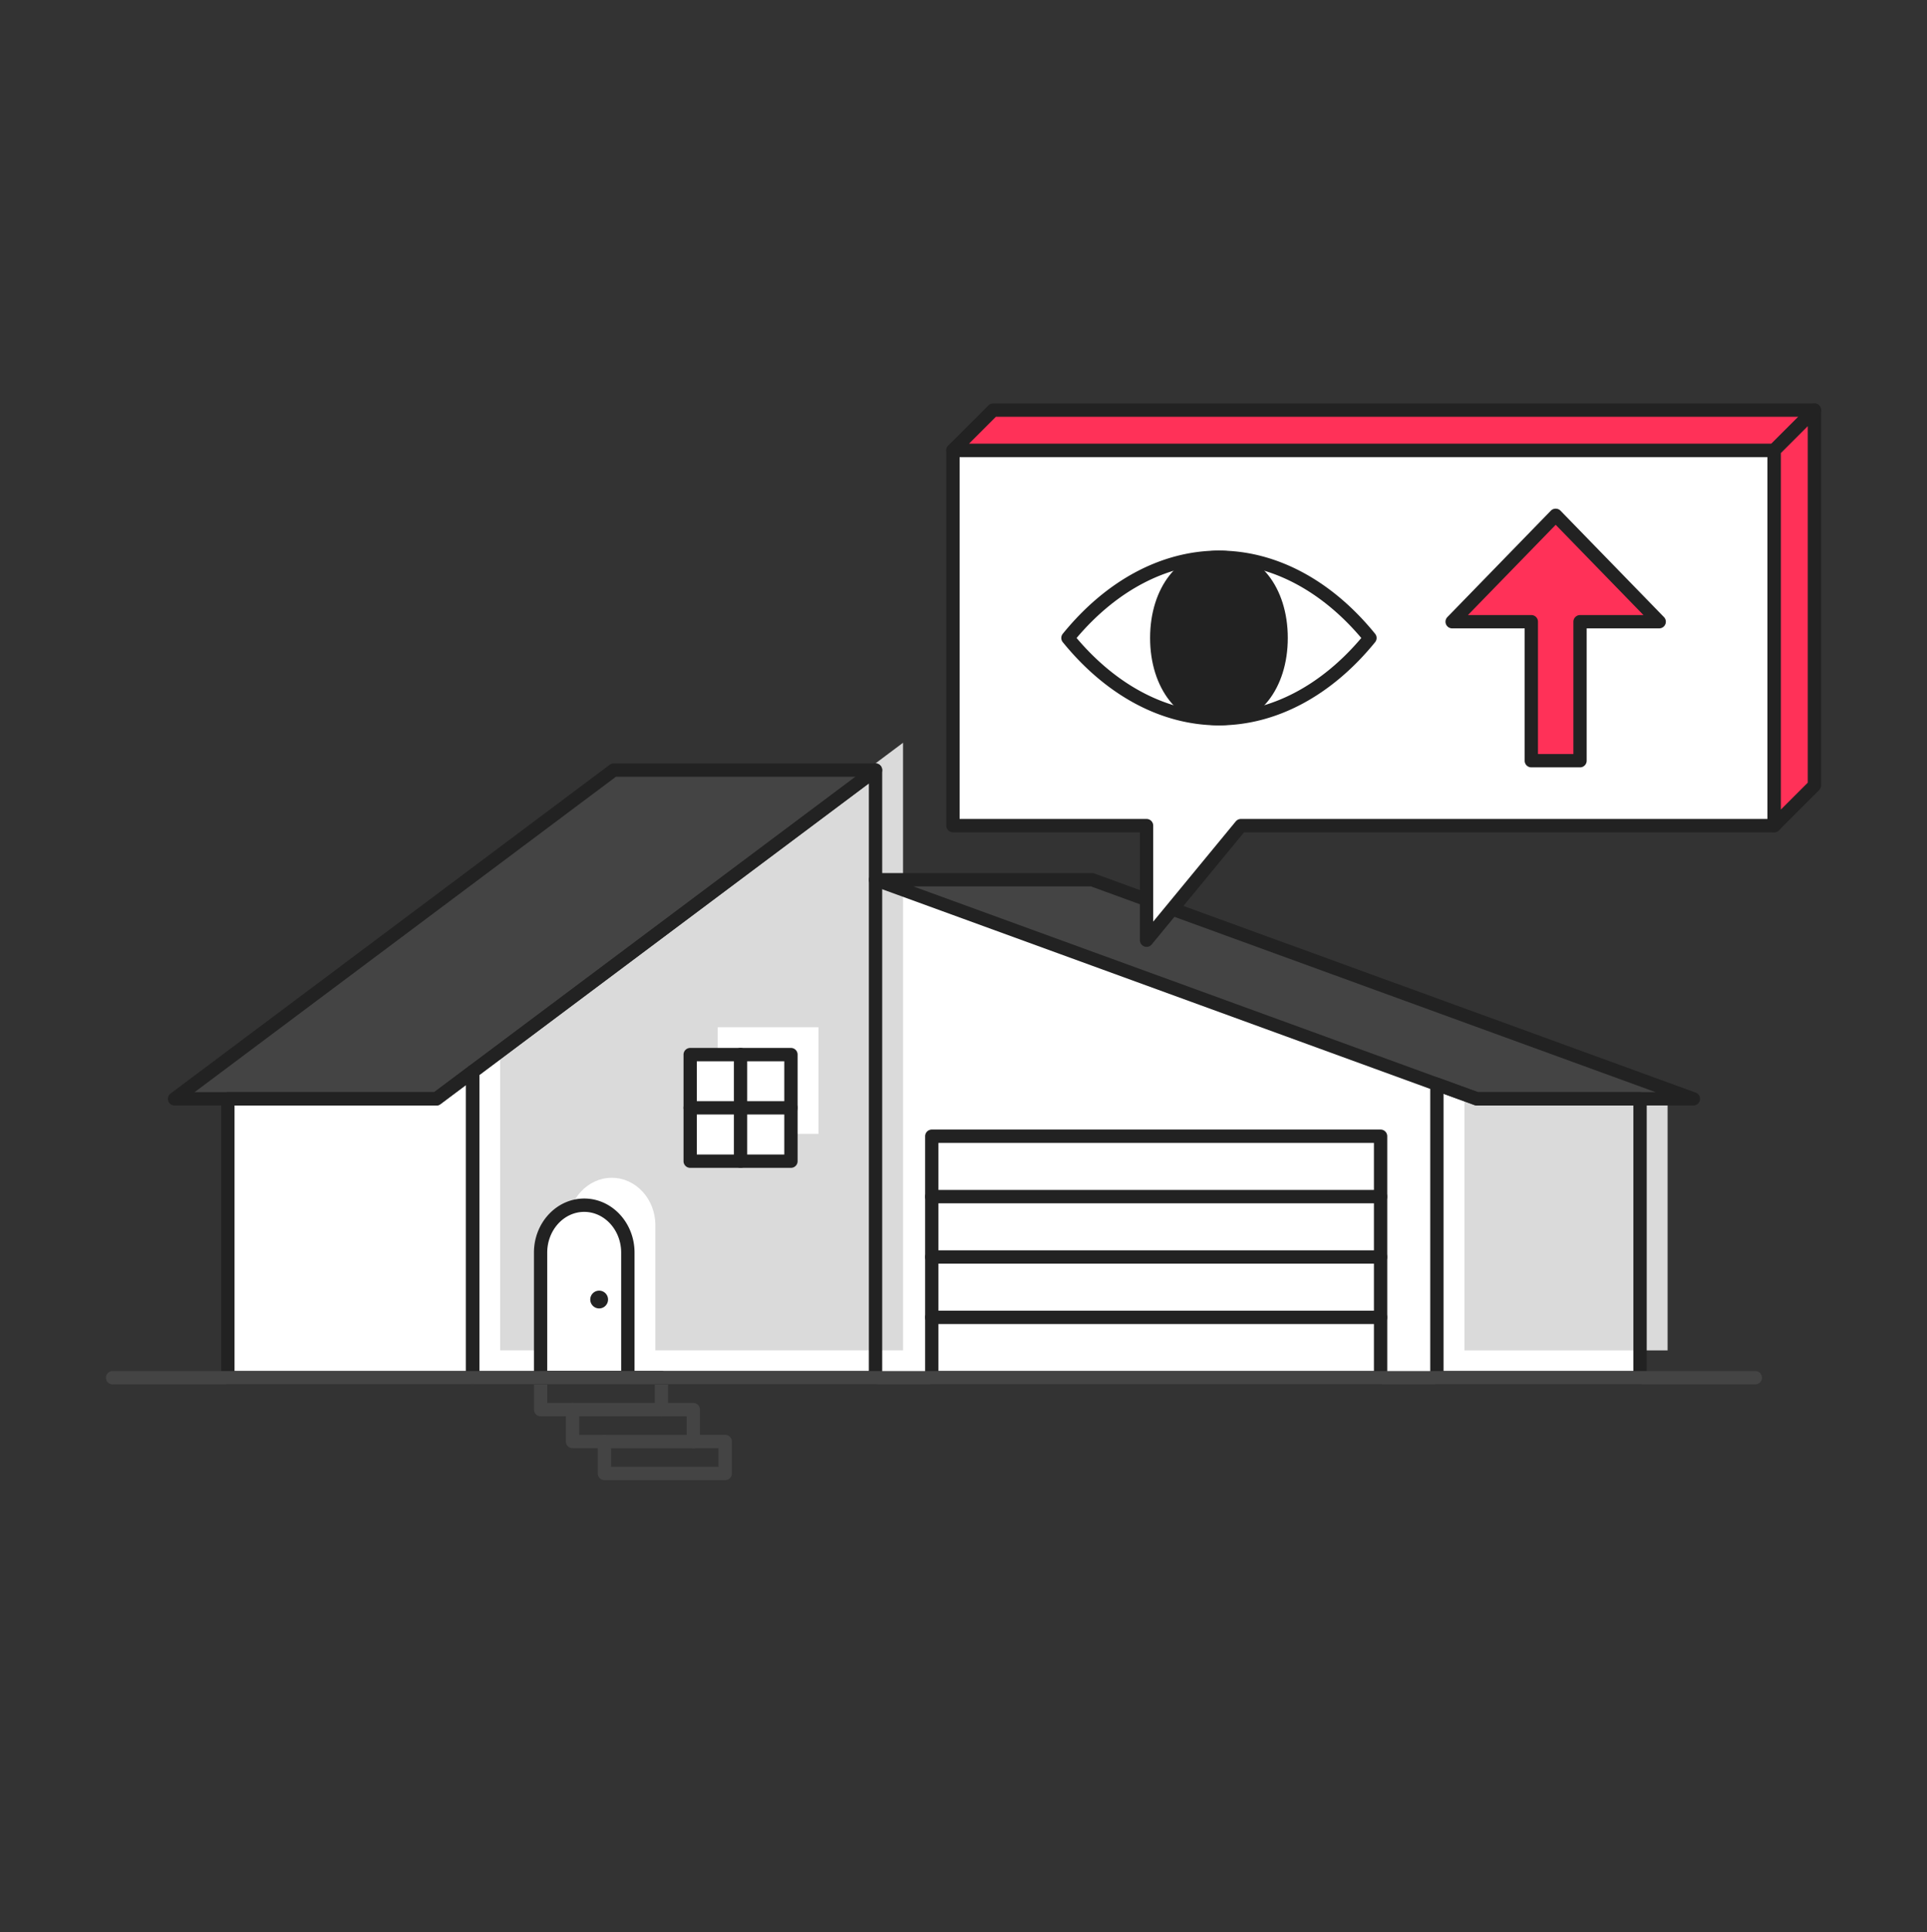 <svg xmlns="http://www.w3.org/2000/svg" width="400" height="401" fill="none" viewBox="0 0 400 401"><rect x="0" y="0" width="400" height="401" fill="#333333" stroke="none"/><path fill="#fff" d="M339.98 285.135H46.85v-60.9l87.26-65.2 47.11.04.06 22.705 158.7 42.455v60.9Z"/><path fill="#DADADA" d="M346.154 226.101v54.15h-42.17v-60.905l8.295 3.025 33.875 3.73ZM187.45 176.895V280.25h-51.41v-25.97c0-5.44-4.055-9.845-9.05-9.845-4.995 0-9.07 4.405-9.07 9.845v25.97h-14.1v-63.5l83.63-62.6v22.745ZM169.9 235.31v-22.12h-20.92v22.12h20.92Z"/><path fill="#fff" d="M121.27 250.125c-5 0-9.055 4.395-9.055 9.84v25.965h18.11v-25.965c0-5.445-4.055-9.84-9.055-9.84Z"/><path fill="#222" d="M130.325 287.31h-18.11a1.38 1.38 0 0 1-1.38-1.385V259.96c0-6.19 4.68-11.22 10.44-11.22s10.44 5.035 10.44 11.22v25.965c0 .765-.62 1.385-1.38 1.385h-.01Zm-16.73-2.765h15.345v-24.58c0-4.665-3.44-8.455-7.675-8.455-4.235 0-7.675 3.795-7.675 8.455v24.58h.005Z"/><path fill="#fff" d="M143.26 229.92v11.065h20.925V218.87H143.26v11.05Z"/><path fill="#222" d="M164.185 242.37h-20.92a1.38 1.38 0 0 1-1.38-1.385V218.87c0-.765.62-1.385 1.38-1.385h20.92c.765 0 1.38.62 1.38 1.385v22.115c0 .765-.62 1.385-1.38 1.385Zm-19.54-2.765H162.8v-19.35h-18.155v19.35Z"/><path fill="#222" d="M164.185 231.3h-20.92a1.38 1.38 0 0 1-1.38-1.385c0-.765.62-1.385 1.38-1.385h20.92c.765 0 1.38.62 1.38 1.385s-.62 1.385-1.38 1.385Z"/><path fill="#222" d="M153.72 242.37a1.38 1.38 0 0 1-1.38-1.385V218.87c0-.765.62-1.385 1.38-1.385.76 0 1.38.62 1.38 1.385v22.115c0 .765-.62 1.385-1.38 1.385Z"/><path fill="#444" d="M150.535 307.18h-25.07a1.38 1.38 0 0 1-1.38-1.385v-5.24h-5.24a1.38 1.38 0 0 1-1.38-1.385v-5.24h-5.24a1.38 1.38 0 0 1-1.38-1.385v-6.625c0-.765.62-1.385 1.38-1.385h25.07c.765 0 1.38.62 1.38 1.385v5.24h5.24c.765 0 1.38.62 1.38 1.385v5.24h5.24c.765 0 1.38.62 1.38 1.385v6.625c0 .765-.62 1.385-1.38 1.385Zm-23.69-2.765h22.305v-3.86h-5.24a1.38 1.38 0 0 1-1.38-1.385v-5.24h-5.24a1.38 1.38 0 0 1-1.38-1.385v-5.24h-22.305v3.86h5.24c.765 0 1.38.62 1.38 1.385v5.24h5.24c.765 0 1.38.62 1.38 1.385v5.24Z"/><path fill="#444" d="M143.91 300.56h-18.445a1.38 1.38 0 0 1-1.38-1.385c0-.765.62-1.385 1.38-1.385h18.445c.765 0 1.38.62 1.38 1.385s-.62 1.385-1.38 1.385ZM137.285 293.935H118.84a1.38 1.38 0 0 1-1.38-1.385c0-.765.62-1.385 1.38-1.385h18.445c.765 0 1.38.62 1.38 1.385s-.62 1.385-1.38 1.385Z"/><path fill="#222" d="M286.58 249.725h-93.165a1.38 1.38 0 0 1-1.38-1.385c0-.765.62-1.385 1.38-1.385h93.165c.765 0 1.38.62 1.38 1.385s-.62 1.385-1.38 1.385ZM286.58 262.254h-93.165a1.38 1.38 0 0 1-1.38-1.385c0-.765.62-1.385 1.38-1.385h93.165c.765 0 1.38.62 1.38 1.385s-.62 1.385-1.38 1.385ZM286.58 274.78h-93.165a1.38 1.38 0 0 1-1.38-1.385c0-.765.62-1.385 1.38-1.385h93.165c.765 0 1.38.62 1.38 1.385s-.62 1.385-1.38 1.385Z"/><path fill="#222" d="M286.58 287.31h-93.165a1.38 1.38 0 0 1-1.38-1.385V235.81c0-.765.62-1.385 1.38-1.385h93.165c.765 0 1.38.62 1.38 1.385v50.115c0 .765-.62 1.385-1.38 1.385Zm-91.785-2.765h90.4v-47.35h-90.4v47.35Z"/><path fill="#444" d="M226.675 182.575h-44.94L306.56 228.05h44.945l-124.83-45.475Z"/><path fill="#222" d="M351.505 229.43H306.56c-.16 0-.32-.03-.475-.085l-124.83-45.475a1.387 1.387 0 0 1-.89-1.54c.115-.66.69-1.14 1.36-1.14h44.945c.16 0 .32.03.475.085l124.83 45.475c.63.23 1.005.88.89 1.54-.115.66-.69 1.14-1.36 1.14Zm-44.7-2.765h36.865l-117.24-42.71h-36.865l117.24 42.71Z"/><path fill="#fff" d="M257.585 171.35 238 195.125V171.35h-40.19V93.455h170.475v77.895h-110.7Z"/><path fill="#222" d="M238 196.505a1.38 1.38 0 0 1-1.38-1.38v-22.39h-38.81a1.38 1.38 0 0 1-1.38-1.385V93.455c0-.765.62-1.385 1.38-1.385h170.475c.765 0 1.38.62 1.38 1.385v77.895c0 .765-.62 1.385-1.38 1.385H258.24l-19.17 23.27c-.27.325-.66.505-1.065.505l-.005-.005Zm-38.81-26.54H238c.765 0 1.38.62 1.38 1.385v19.92l17.135-20.8c.265-.32.655-.505 1.065-.505h109.315V94.84h-167.7v75.13l-.005-.005Z"/><path fill="#FF3158" d="m206.155 85.11-8.345 8.344h170.475l8.345-8.345H206.155Z"/><path fill="#222" d="M368.285 94.84H197.81a1.37 1.37 0 0 1-1.275-.856c-.21-.52-.095-1.11.3-1.504l8.345-8.346c.26-.26.61-.404.98-.404h170.475c.56 0 1.065.334 1.275.855.21.52.095 1.11-.3 1.505l-8.345 8.344c-.26.26-.61.406-.98.406ZM201.15 92.073h166.565l5.58-5.58H206.73l-5.58 5.58Z"/><path fill="#FF3158" d="M368.285 93.455v77.895l8.345-8.345V85.11l-8.345 8.345Z"/><path fill="#222" d="M368.285 172.73a1.389 1.389 0 0 1-1.385-1.38V93.455c0-.365.145-.72.405-.98l8.345-8.345a1.38 1.38 0 0 1 1.505-.3c.515.215.855.72.855 1.275V163c0 .365-.145.72-.405.98l-8.345 8.345c-.265.265-.62.405-.98.405h.005Zm1.385-78.705v73.985l5.58-5.58V88.45l-5.58 5.58v-.005Z"/><path fill="#fff" d="M221.68 132.405c18.15 22.34 44.535 22.34 62.69 0-18.15-22.34-44.535-22.34-62.69 0Z"/><path fill="#222" d="M253.025 150.541c-11.86 0-23.37-6.13-32.415-17.265a1.379 1.379 0 0 1 0-1.745c9.045-11.135 20.56-17.265 32.415-17.265s23.37 6.13 32.415 17.265c.415.51.415 1.235 0 1.745-9.045 11.135-20.56 17.265-32.415 17.265Zm-29.55-18.135c8.395 9.92 18.85 15.37 29.55 15.37s21.155-5.45 29.55-15.37c-8.395-9.925-18.85-15.37-29.55-15.37s-21.155 5.45-29.55 15.37Z"/><path fill="#222" d="M253.024 149.156c7.13 0 12.91-7.499 12.91-16.75 0-9.251-5.78-16.75-12.91-16.75s-12.91 7.499-12.91 16.75c0 9.251 5.78 16.75 12.91 16.75Z"/><path fill="#222" d="M253.024 150.536c-8.28 0-14.29-7.625-14.29-18.135 0-10.51 6.01-18.135 14.29-18.135s14.29 7.625 14.29 18.135c0 10.51-6.01 18.135-14.29 18.135Zm0-33.5c-6.68 0-11.525 6.465-11.525 15.37s4.845 15.37 11.525 15.37c6.68 0 11.525-6.465 11.525-15.37s-4.845-15.37-11.525-15.37Z"/><path fill="#FF3158" d="m344.415 129.032-21.49-22.095-21.495 22.095h16.435v28.84h10.115v-28.84h16.435Z"/><path fill="#222" d="M327.98 159.257h-10.115a1.38 1.38 0 0 1-1.38-1.385v-27.46h-15.05a1.393 1.393 0 0 1-1.275-.845 1.385 1.385 0 0 1 .28-1.5l21.49-22.095c.52-.535 1.46-.535 1.98 0l21.49 22.095c.385.4.5.99.28 1.5-.215.51-.72.845-1.275.845h-15.05v27.46c0 .765-.62 1.385-1.38 1.385h.005Zm-8.73-2.765h7.35v-27.46c0-.765.62-1.385 1.38-1.385h13.16l-18.215-18.73-18.215 18.73h13.16c.765 0 1.38.62 1.38 1.385v27.46ZM124.37 271.545a1.845 1.845 0 1 0 0-3.69 1.845 1.845 0 0 0 0 3.69Z"/><path fill="#444" d="m127.385 159.825-91.15 68.225H90.58l91.15-68.225h-54.345Z"/><path fill="#222" d="M90.58 229.43H36.235c-.595 0-1.125-.38-1.31-.945a1.387 1.387 0 0 1 .485-1.545l91.15-68.225c.24-.18.53-.275.83-.275h54.345c.595 0 1.125.38 1.31.945a1.379 1.379 0 0 1-.485 1.545l-91.15 68.225c-.24.18-.53.275-.83.275Zm-50.19-2.765h49.73l87.46-65.46h-49.73l-87.46 65.46Z"/><path fill="#222" d="M98.115 287.31h-50.81a1.38 1.38 0 0 1-1.38-1.385V228.05c0-.765.62-1.385 1.38-1.385H90.12l7.165-5.365a1.383 1.383 0 0 1 2.21 1.105v63.515c0 .765-.62 1.385-1.38 1.385v.005Zm-49.425-2.765h48.045v-59.37l-5.32 3.985c-.24.18-.53.275-.83.275h-41.9v55.11h.005Z"/><path fill="#222" d="M181.735 287.31h-83.62a1.38 1.38 0 0 1-1.38-1.385V222.41c0-.435.205-.845.555-1.105l83.56-62.545s.005 0 .01-.005l.06-.045a1.384 1.384 0 0 1 2.205 1.115V285.93c0 .765-.62 1.385-1.38 1.385l-.01-.005ZM99.5 284.545h80.855v-121.96L99.5 223.105v61.44ZM340.435 287.31h-42.17a1.38 1.38 0 0 1-1.38-1.385v-60.9c0-.45.22-.875.59-1.135s.84-.32 1.265-.165l8.07 2.94h33.63c.765 0 1.38.62 1.38 1.385v57.875c0 .765-.62 1.385-1.38 1.385h-.005Zm-40.79-2.765h39.405v-55.11h-32.49c-.16 0-.32-.03-.475-.085l-6.44-2.345v57.54Z"/><path fill="#444" d="M364.365 287.31H23.37a1.38 1.38 0 0 1-1.38-1.385c0-.765.62-1.385 1.38-1.385h340.995c.765 0 1.38.62 1.38 1.385s-.62 1.385-1.38 1.385Z"/></svg>